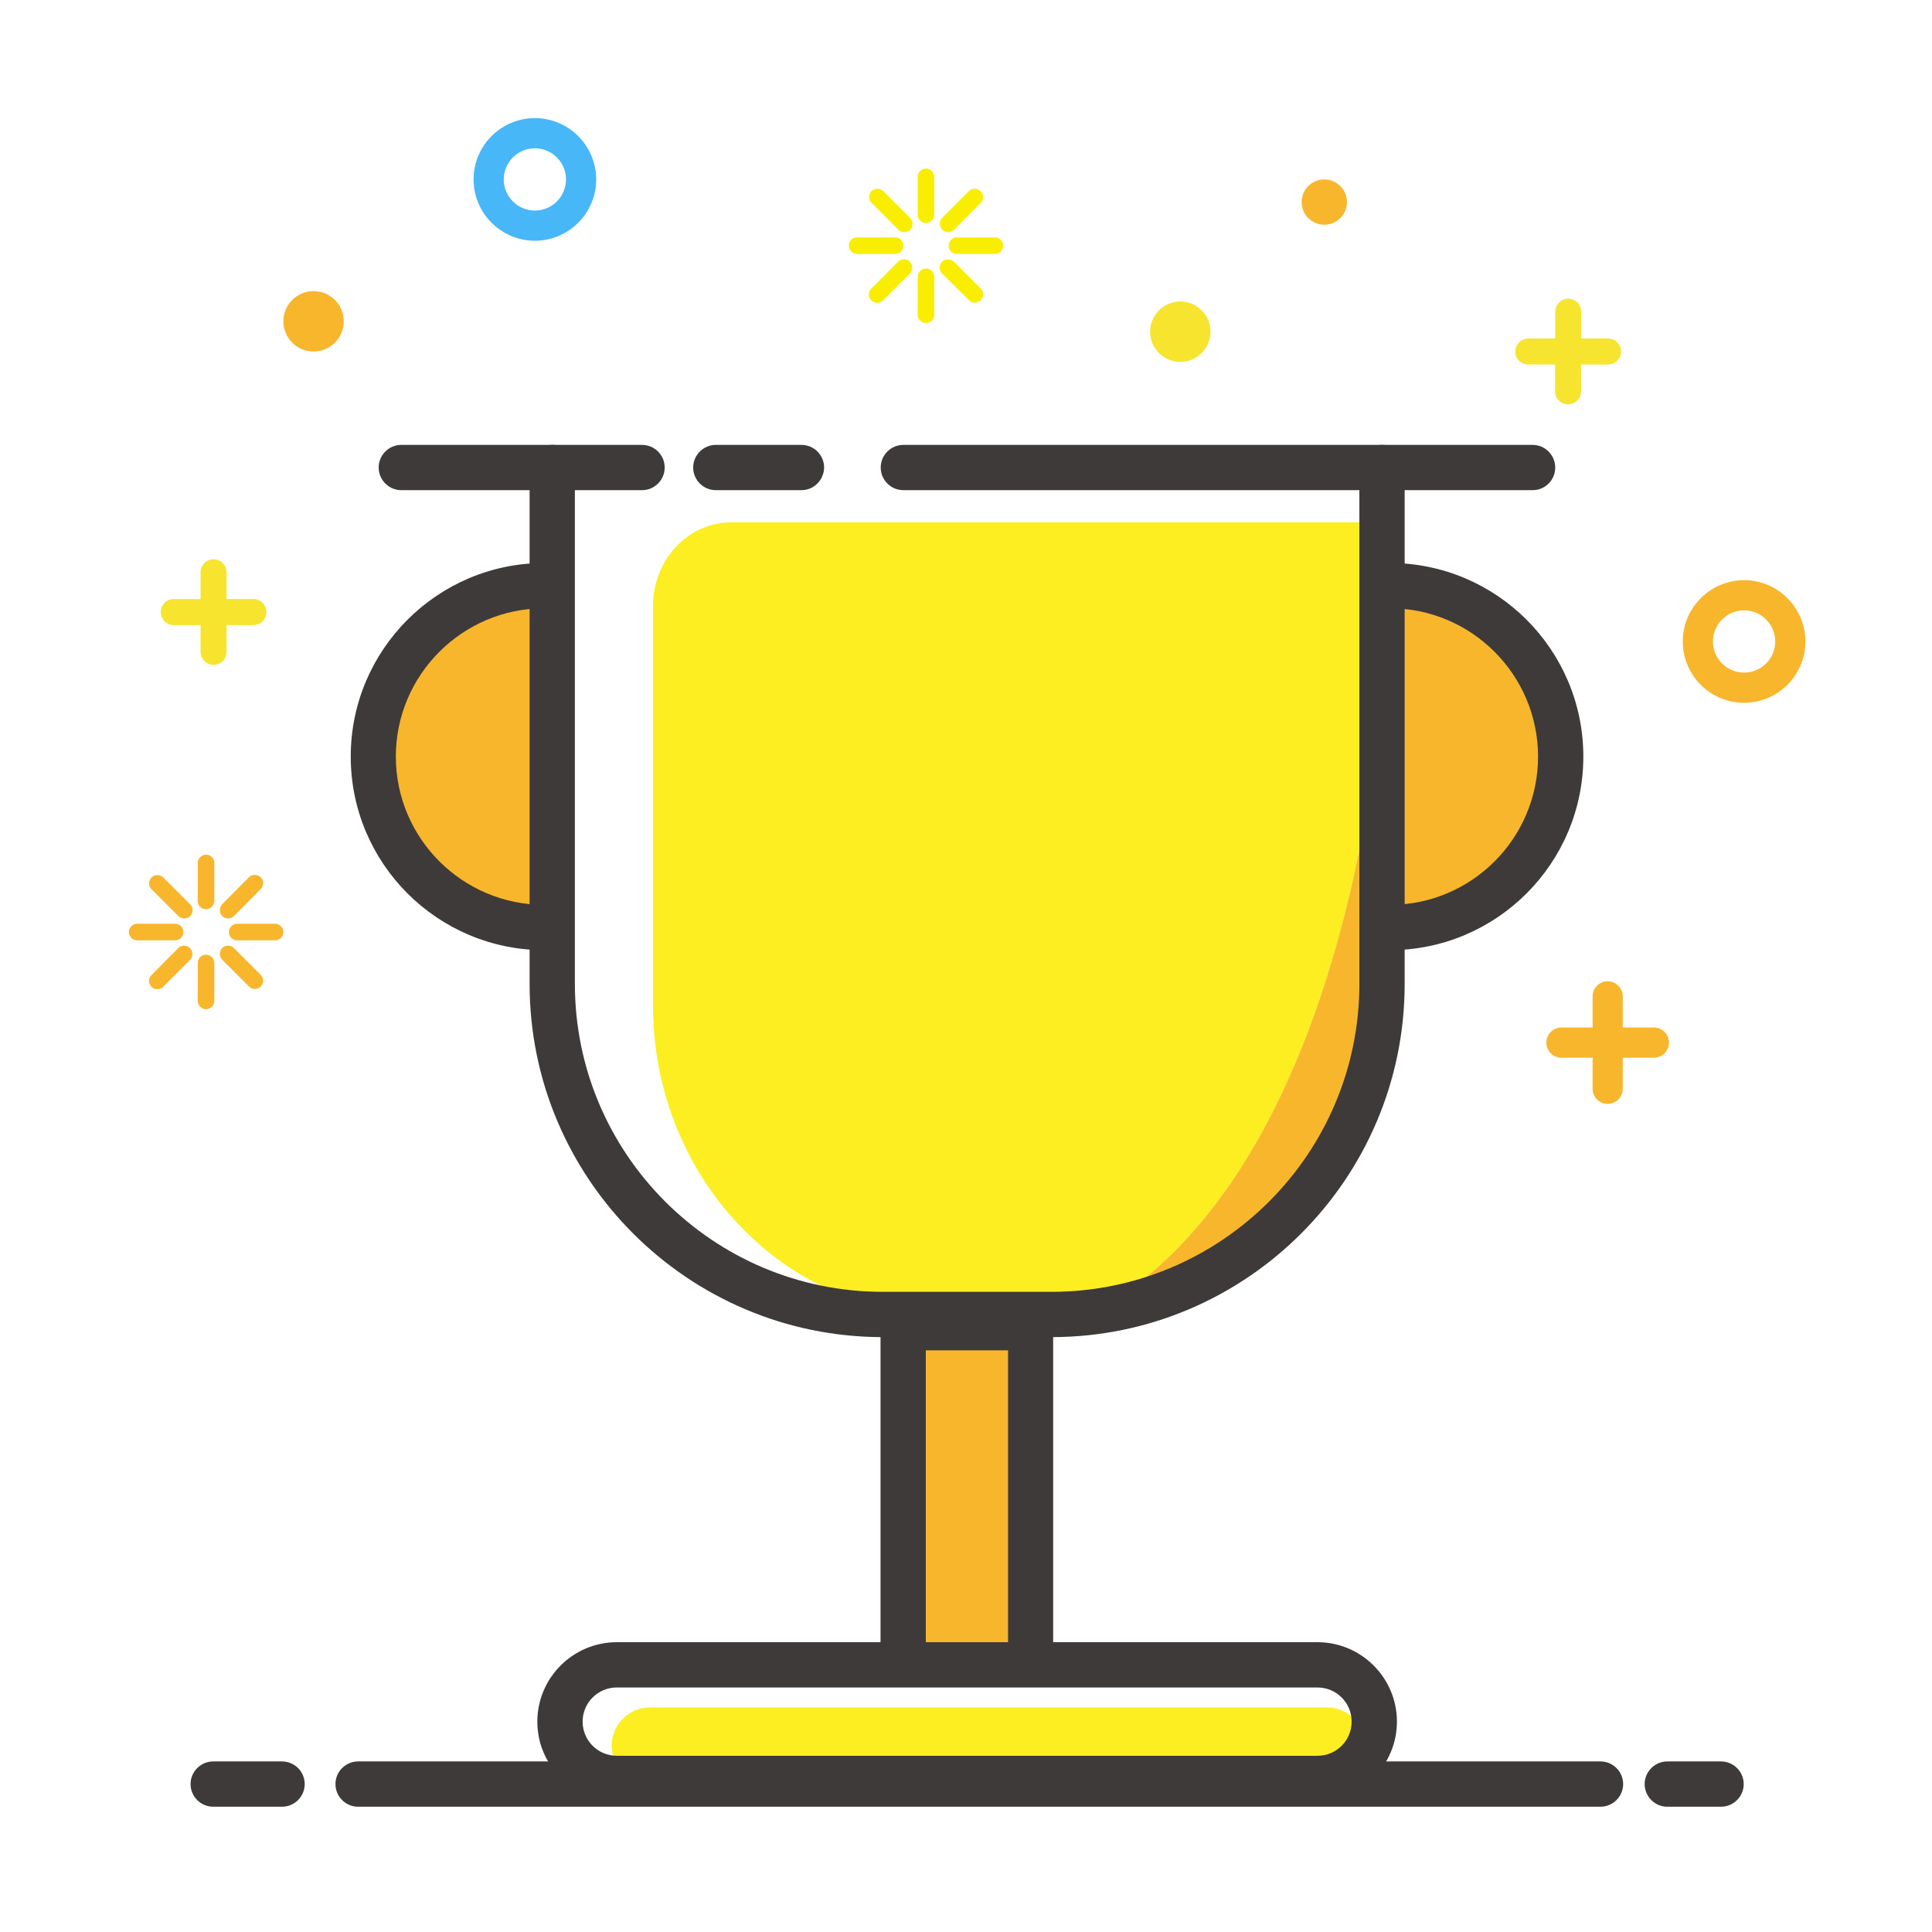 <svg class="svg-icon" style="width: 1em; height: 1em;vertical-align: middle;fill: currentColor;overflow: hidden;" viewBox="0 0 1024 1024" version="1.1" xmlns="http://www.w3.org/2000/svg"><path d="M732.5 371.8v-95H387.8c-23.1 0-41.7 19.9-41.7 44.4v211.6c0 90.5 68.9 163.9 153.9 163.9h78.6c111.3-61.8 144.2-232.4 153.9-324.9z" fill="#FCEE21" /><path d="M732.5 532.8v-161c-9.7 92.5-42.6 263.1-153.9 324.9 85 0.1 153.9-73.3 153.9-163.9z" fill="#F8B62D" /><path d="M723.7 925.2c0 11.1-9.1 20.2-20.2 20.2H344.4c-11.1 0-20.2-9.1-20.2-20.2s9.1-20.2 20.2-20.2h359.1c11.1 0 20.2 9.1 20.2 20.2z" fill="#FCEE21" /><path d="M288.5 310.3c-50.1 0-90.6 40.6-90.6 90.6s40.6 90.6 90.6 90.6" fill="#F8B62D" /><path d="M288.5 503.6c-56.6 0-102.6-46-102.6-102.6s46-102.6 102.6-102.6c6.6 0 12 5.4 12 12s-5.4 12-12 12c-43.4 0-78.7 35.3-78.7 78.6s35.3 78.6 78.7 78.6c6.6 0 12 5.4 12 12s-5.3 12-12 12z" fill="#3E3A39" /><path d="M736.6 310.3c50.1 0 90.6 40.6 90.6 90.6s-40.6 90.6-90.6 90.6" fill="#F8B62D" /><path d="M736.6 503.6c-6.6 0-12-5.4-12-12s5.4-12 12-12c43.4 0 78.6-35.3 78.6-78.6s-35.3-78.6-78.6-78.6c-6.6 0-12-5.4-12-12s5.4-12 12-12c56.6 0 102.6 46 102.6 102.6s-46 102.6-102.6 102.6z" fill="#3E3A39" /><path d="M478.8 879.3V703.7h67.5v175.6" fill="#F8B62D" /><path d="M546.3 891.3c-6.6 0-12-5.4-12-12V715.7h-43.6v163.6c0 6.6-5.4 12-12 12s-12-5.4-12-12V703.7c0-6.6 5.4-12 12-12h67.5c6.6 0 12 5.4 12 12v175.6c0.1 6.7-5.2 12-11.9 12z" fill="#3E3A39" /><path d="M698.2 954.6H326.9c-23.2 0-42.1-18.9-42.1-42.1s18.9-42.1 42.1-42.1h371.4c23.2 0 42.1 18.9 42.1 42.1s-19 42.1-42.2 42.1z m-371.3-60.2c-10 0-18.1 8.1-18.1 18.1s8.1 18.1 18.1 18.1h371.4c10 0 18.1-8.1 18.1-18.1s-8.1-18.1-18.1-18.1H326.9zM557.3 708.7h-89.4c-103.2 0-187.2-84-187.2-187.2V247.8c0-6.6 5.4-12 12-12h47.6c6.6 0 12 5.4 12 12s-5.4 12-12 12h-35.6v261.7c0 90 73.2 163.2 163.2 163.2h89.4c90 0 163.2-73.2 163.2-163.2V259.8H478.8c-6.6 0-12-5.4-12-12s5.4-12 12-12h253.7c6.6 0 12 5.4 12 12v273.7c0 103.3-84 187.2-187.2 187.2z" fill="#3E3A39" /><path d="M424.8 259.8h-45.4c-6.6 0-12-5.4-12-12s5.4-12 12-12h45.4c6.6 0 12 5.4 12 12-0.1 6.6-5.4 12-12 12zM812.3 259.8h-80c-6.6 0-12-5.4-12-12s5.4-12 12-12h80c6.6 0 12 5.4 12 12s-5.3 12-12 12zM292.8 259.8h-80.1c-6.6 0-12-5.4-12-12s5.4-12 12-12h80.1c6.6 0 12 5.4 12 12s-5.4 12-12 12z" fill="#3E3A39" /><path d="M251 95.1c0-17.9 14.6-32.5 32.5-32.5S316 77.2 316 95.1s-14.6 32.5-32.5 32.5S251 113 251 95.1z m16 0c0 9.1 7.4 16.5 16.5 16.5s16.5-7.4 16.5-16.5-7.4-16.5-16.5-16.5S267 86 267 95.1z" fill="#47B7F8" /><path d="M810.1 179.4h14.2v-14.2c0-3.8 3.1-6.9 6.9-6.9 3.8 0 6.9 3.1 6.9 6.9v14.2h14.2c3.8 0 6.9 3.1 6.9 6.9s-3.1 6.9-6.9 6.9H838v14.2c0 3.8-3.1 6.9-6.9 6.9-3.8 0-6.9-3.1-6.9-6.9v-14.2H810c-3.8 0-6.9-3.1-6.9-6.9s3.2-6.9 7-6.9zM92.1 317.5h14.2v-14.2c0-3.8 3.1-6.9 6.9-6.9 3.8 0 6.9 3.1 6.9 6.9v14.2h14.2c3.8 0 6.9 3.1 6.9 6.9s-3.1 6.9-6.9 6.9h-14.2v14.2c0 3.8-3.1 6.9-6.9 6.9-3.8 0-6.9-3.1-6.9-6.9v-14.2H92.1c-3.8 0-6.9-3.1-6.9-6.9s3.1-6.9 6.9-6.9z" fill="#F7E42F" /><path d="M827.6 544.6h16.5v-16.5c0-4.4 3.6-8 8-8s8 3.6 8 8v16.5h16.5c4.4 0 8 3.6 8 8s-3.6 8-8 8h-16.5v16.5c0 4.4-3.6 8-8 8s-8-3.6-8-8v-16.5h-16.5c-4.4 0-8-3.6-8-8s3.6-8 8-8z" fill="#F8B62D" /><path d="M701.9 107.1m-12 0a12 12 0 1 0 24 0 12 12 0 1 0-24 0Z" fill="#F8B62D" /><path d="M166.2 170.3m-16 0a16 16 0 1 0 32 0 16 16 0 1 0-32 0Z" fill="#F8B62D" /><path d="M625.6 175.8m-16 0a16 16 0 1 0 32 0 16 16 0 1 0-32 0Z" fill="#F7E42F" /><path d="M891.9 340c0-17.9 14.6-32.5 32.5-32.5s32.5 14.6 32.5 32.5-14.6 32.5-32.5 32.5-32.5-14.6-32.5-32.5z m16 0c0 9.1 7.4 16.5 16.5 16.5s16.5-7.4 16.5-16.5-7.4-16.5-16.5-16.5-16.5 7.4-16.5 16.5z" fill="#F8B62D" /><path d="M513.5 101.3c1.7-1.7 4.5-1.7 6.3 0 0.8 0.8 1.3 2 1.3 3.1s-0.5 2.3-1.3 3.1l-14.2 14.2c-0.8 0.8-1.9 1.3-3.1 1.3s-2.3-0.5-3.1-1.3c-1.7-1.7-1.7-4.5 0-6.3l14.1-14.1zM476 138.7c0.8-0.8 1.9-1.3 3.1-1.3 1.2 0 2.3 0.5 3.1 1.3 1.7 1.7 1.7 4.5 0 6.3L468 159.2c-0.8 0.8-1.9 1.3-3.1 1.3-1.2 0-2.3-0.5-3.1-1.3-0.8-0.8-1.3-1.9-1.3-3.1 0-1.2 0.5-2.3 1.3-3.1l14.2-14.3zM479.2 123c-1.2 0-2.3-0.5-3.1-1.3l-14.2-14.2c-0.8-0.8-1.3-1.9-1.3-3.1 0-1.2 0.5-2.3 1.3-3.1 1.7-1.7 4.5-1.7 6.3 0l14.2 14.2c1.7 1.7 1.7 4.5 0 6.3-0.9 0.8-2.1 1.2-3.2 1.2zM505.6 138.7l14.2 14.2c0.8 0.8 1.3 2 1.3 3.1s-0.5 2.3-1.3 3.1c-0.8 0.8-1.9 1.3-3.1 1.3-1.2 0-2.3-0.5-3.1-1.3L499.3 145c-1.7-1.7-1.7-4.5 0-6.3 1.7-1.6 4.6-1.6 6.3 0zM502.8 130.2c0-2.4 2-4.4 4.4-4.4h20.1c2.4 0 4.4 2 4.4 4.4 0 2.4-2 4.4-4.4 4.4h-20.1c-2.4 0.1-4.4-1.9-4.4-4.4zM454.3 125.8h20.1c2.4 0 4.4 2 4.4 4.4 0 2.4-2 4.4-4.4 4.4h-20.1c-2.4 0-4.4-2-4.4-4.4-0.1-2.4 1.9-4.4 4.4-4.4zM490.8 89.3c2.4 0 4.4 2 4.4 4.4v20.1c0 2.4-2 4.4-4.4 4.4-2.4 0-4.4-2-4.4-4.4V93.7c0-2.4 2-4.4 4.4-4.4zM490.8 142.3c2.4 0 4.4 2 4.4 4.4v20.1c0 2.4-2 4.4-4.4 4.4-2.4 0-4.4-2-4.4-4.4v-20.1c0-2.4 2-4.4 4.4-4.4z" fill="#FAEE00" /><path d="M131.9 465c1.7-1.7 4.5-1.7 6.3 0 0.8 0.8 1.3 2 1.3 3.1s-0.5 2.3-1.3 3.1L124 485.5c-0.8 0.8-1.9 1.3-3.1 1.3s-2.3-0.5-3.1-1.3c-1.7-1.7-1.7-4.5 0-6.3l14.1-14.2zM94.5 502.5c0.8-0.8 1.9-1.3 3.1-1.3 1.2 0 2.3 0.5 3.1 1.3 1.7 1.7 1.7 4.5 0 6.3L86.5 523c-0.8 0.8-1.9 1.3-3.1 1.3-1.2 0-2.3-0.5-3.1-1.3-0.8-0.8-1.3-1.9-1.3-3.1s0.5-2.3 1.3-3.1l14.2-14.3zM97.6 486.8c-1.2 0-2.3-0.5-3.1-1.3l-14.2-14.2c-0.8-0.8-1.3-1.9-1.3-3.1s0.5-2.3 1.3-3.1c1.7-1.7 4.5-1.7 6.3 0l14.2 14.2c1.7 1.7 1.7 4.5 0 6.3-0.9 0.7-2 1.2-3.2 1.2zM124 502.5l14.2 14.2c0.8 0.8 1.3 2 1.3 3.1s-0.5 2.3-1.3 3.1c-0.8 0.8-1.9 1.3-3.1 1.3-1.2 0-2.3-0.5-3.1-1.3l-14.2-14.2c-1.7-1.7-1.7-4.5 0-6.3 1.6-1.6 4.5-1.6 6.2 0.1zM121.3 494c0-2.4 2-4.4 4.4-4.4h20.1c2.4 0 4.4 2 4.4 4.4s-2 4.4-4.4 4.4h-20.1c-2.5 0-4.4-2-4.4-4.4zM72.7 489.6h20.1c2.4 0 4.4 2 4.4 4.4s-2 4.4-4.4 4.4H72.7c-2.4 0-4.4-2-4.4-4.4s2-4.4 4.4-4.4zM109.2 453c2.4 0 4.4 2 4.4 4.4v20.1c0 2.4-2 4.4-4.4 4.4s-4.4-2-4.4-4.4v-20.1c0-2.4 2-4.4 4.4-4.4zM109.2 506c2.4 0 4.4 2 4.4 4.4v20.1c0 2.4-2 4.4-4.4 4.4s-4.4-2-4.4-4.4v-20.1c0-2.4 2-4.4 4.4-4.4z" fill="#F8B62D" /><path d="M912.2 957.6h-28.5c-6.6 0-12-5.4-12-12s5.4-12 12-12h28.5c6.6 0 12 5.4 12 12s-5.4 12-12 12zM149.5 957.6H113c-6.6 0-12-5.4-12-12s5.4-12 12-12h36.5c6.6 0 12 5.4 12 12s-5.4 12-12 12zM848.3 957.6H189.8c-6.6 0-12-5.4-12-12s5.4-12 12-12h658.5c6.6 0 12 5.4 12 12s-5.4 12-12 12z" fill="#3E3A39" /></svg>